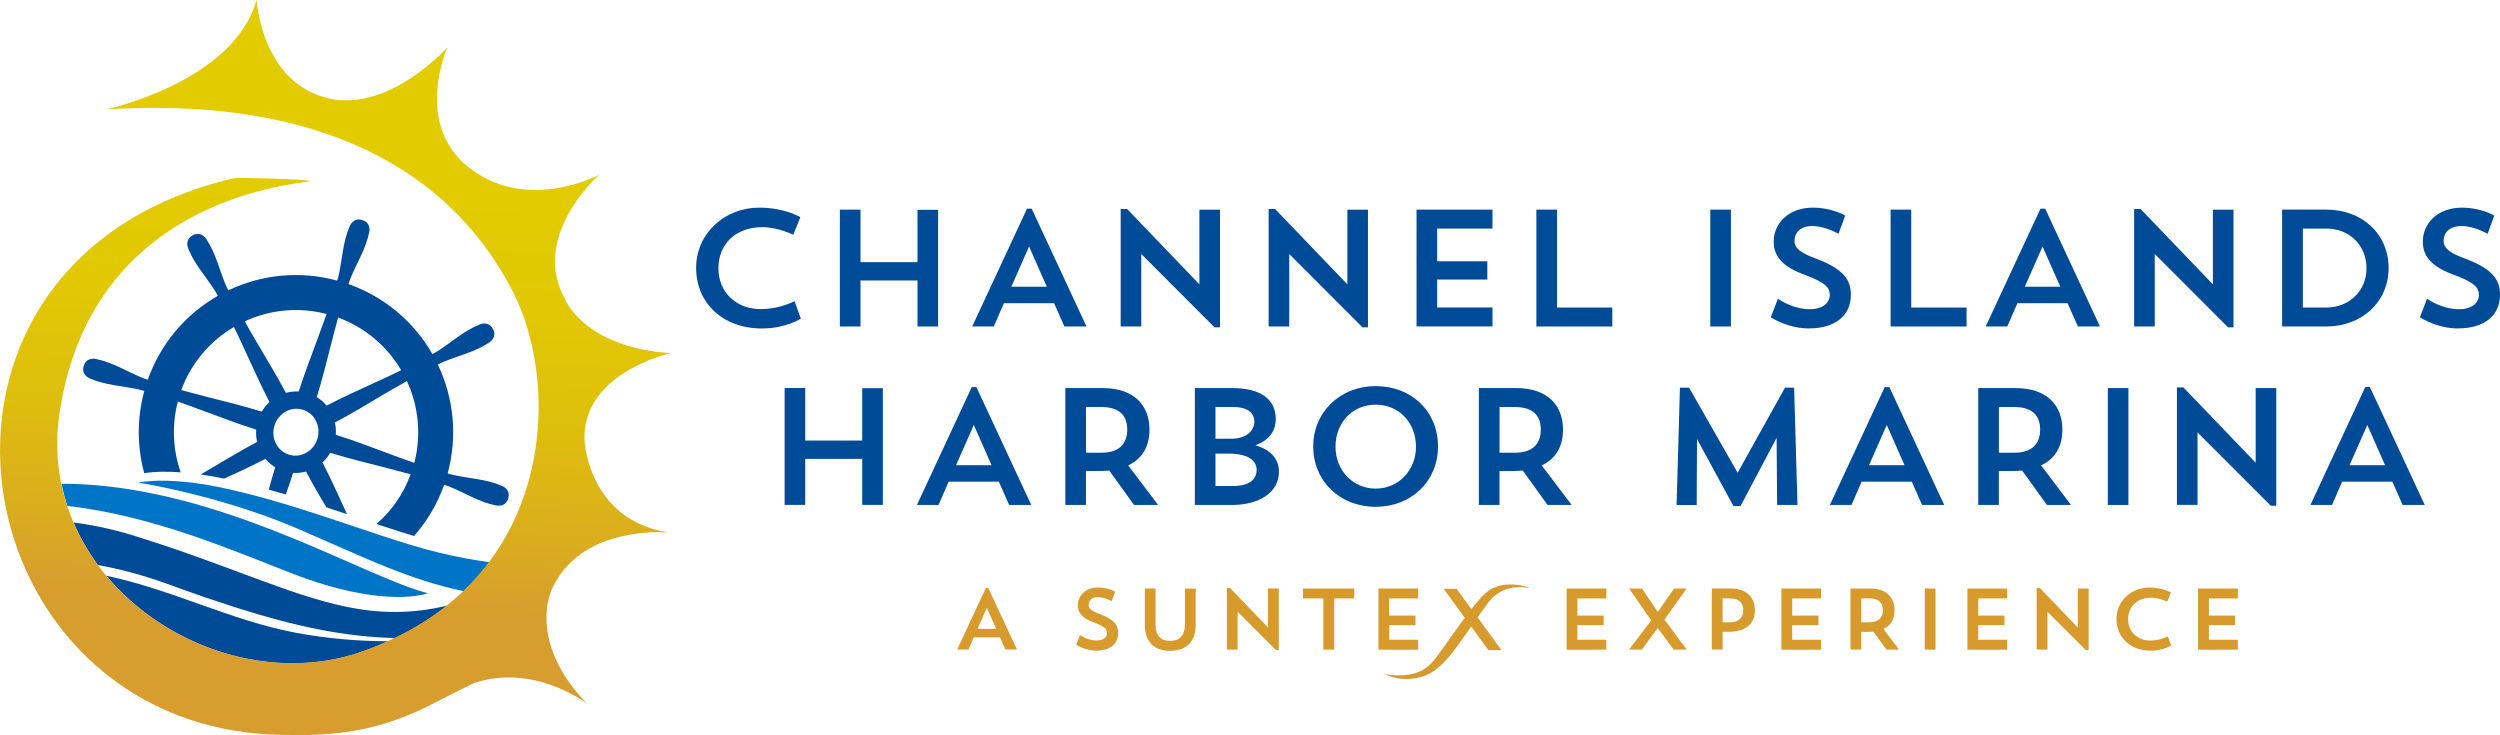 <?xml version="1.0" encoding="UTF-8"?>
<svg id="Layer_1" data-name="Layer 1" xmlns="http://www.w3.org/2000/svg" xmlns:xlink="http://www.w3.org/1999/xlink" viewBox="0 0 402.62 118.39">
  <defs>
    <style>
      .cls-1 {
        fill: url(#linear-gradient);
      }

      .cls-2 {
        fill: #d79a2c;
      }

      .cls-3 {
        fill: #0075c8;
      }

      .cls-4 {
        fill: #004b98;
      }
    </style>
    <linearGradient id="linear-gradient" x1="51.5" y1="114.68" x2="58.19" y2="6.62" gradientUnits="userSpaceOnUse">
      <stop offset=".16" stop-color="#d79d2f"/>
      <stop offset=".27" stop-color="#daac1f"/>
      <stop offset=".44" stop-color="#debe0d"/>
      <stop offset=".62" stop-color="#e1c803"/>
      <stop offset=".84" stop-color="#e2cc00"/>
    </linearGradient>
  </defs>
  <g>
    <g>
      <path class="cls-3" d="M68.92,95.54s-6.79,2.64-21.8-3.15c-9.24-3.57-22.34-9.34-36.28-10.91-.37-1.16-.69-2.36-.95-3.57,2.3-.01,4.76.12,7.38.41,22.06,2.45,41.79,14.66,51.65,17.22Z"/>
      <path class="cls-3" d="M78.83,90.51c-1.01,1.36-2.13,2.66-3.36,3.9-.27.26-.53.53-.81.8t-.02-.01c-4.38-.92-8.27-2.23-12.34-3.86-2.31-.92-4.67-1.95-7.22-3.07-2.18-.96-4.49-1.98-7.01-3.07-1.17-.5-2.36-.98-3.53-1.43-.81-.32-1.62-.61-2.42-.89-2.9-1.03-5.72-1.88-8.28-2.58-.46-.13-.91-.24-1.36-.36-1.06-.28-2.06-.53-3-.75-.04,0-.08-.02-.12-.03-.03,0-.06-.01-.09-.02-3.12-.73-5.47-1.16-6.49-1.34-.37-.06-.57-.09-.57-.09.17-.03.34-.06.52-.08,1.8-.26,3.78-.28,5.88-.12.33.02.67.05,1.02.08.73.07,1.46.15,2.21.26,1.13.16,2.28.36,3.44.6.1.02.21.04.32.07.55.11,1.12.23,1.67.36,1.82.41,3.67.89,5.54,1.41.91.25,1.82.52,2.73.79,2.19.65,4.38,1.35,6.53,2.06,1.12.36,2.22.73,3.32,1.1.79.26,1.56.52,2.33.78.58.2,1.17.39,1.74.57.23.08.46.16.69.24.22.08.44.15.66.23.25.08.52.16.77.25,1.61.53,3.16,1.02,4.62,1.46,1.57.48,3.05.89,4.4,1.21,2.95.71,5.71,1.22,8.19,1.56h.03Z"/>
      <path class="cls-4" d="M72.04,97.5c-2.43,1.96-5.23,3.73-8.41,5.26h-.01c-8.22-.22-15.96-1.85-25.57-4.9-1.29-.42-2.62-.86-4-1.32-.45-.15-.91-.31-1.39-.47-.93-.32-1.88-.66-2.85-1s-1.96-.71-2.97-1.07c-3.9-1.41-7.6-2.38-11.07-3-1.56-2.13-2.9-4.42-3.92-6.86,1.28.17,2.6.39,3.97.66,1.95.4,3.99.91,6.09,1.58,14.92,4.64,24.54,9.42,33.91,11.35,5.24,1.08,10.49,1.19,16.23-.21Z"/>
      <path class="cls-4" d="M62.51,103.26c-1.36.62-2.75,1.19-4.24,1.71-14.54,5.07-31.47-.65-41.15-12.25,10.66,2.25,20,7.19,30.45,9.17,5.24.99,10.33,1.37,14.94,1.38Z"/>
    </g>
    <path class="cls-1" d="M107.49,85.75s-10.47-.95-16.27,5.54c-.59.65-1.13,1.39-1.6,2.2h-.01c-.23.4-.45.8-.65,1.24,0,0-.19.35-.4,1.01-.11.36-.24.83-.34,1.37-.06.29-.1.59-.13.93-.15,1.41-.12,3.22.42,5.31.75,2.88,2.48,6.3,6.03,9.98-.41-.31-8.63-6.5-18.23-3.32-2.61,1.27-3.65,1.83-6.02,3.03-9.61,5.07-16.97,5.52-25.43,5.3-10.27-.26-18.97-3.4-25.92-8.37,0-.01-.01-.01-.01-.01-6.63-4.74-11.65-11.15-14.84-18.33-.24-.53-.46-1.06-.68-1.6-.82-2.04-1.5-4.14-2.03-6.28-.21-.86-.4-1.72-.56-2.59-.15-.82-.29-1.63-.4-2.46-2.79-20.75,8.3-43.22,37.19-49.98.74-.18,11.22.13,12.37.43,0,.47-35.08,1.39-40.4,37.4-.58,3.97-.45,7.77.28,11.35.25,1.21.57,2.41.95,3.57.3.89.63,1.77,1,2.63h0c1.02,2.46,2.36,4.75,3.92,6.87.43.58.89,1.17,1.36,1.73,5.69,6.82,13.88,11.6,22.61,13.35,4.75.97,9.65,1.02,14.41.04,1.39-.29,2.78-.67,4.13-1.15,1.49-.52,2.89-1.09,4.24-1.71h.02c.36-.15.69-.32,1.05-.5h.04s.01-.01.01-.01c3.17-1.52,5.96-3.29,8.4-5.24h.01c.93-.75,1.8-1.51,2.62-2.31h.01l.8-.8c1.22-1.24,2.34-2.55,3.35-3.89.69-.94,1.34-1.88,1.94-2.85,8.36-13.62,7.02-30.6,1.9-40.58-11.59-22.61-35.49-31.29-65.5-29.44,0,0,20.55-4.42,24.18-17.64,0,0,.78,13.58,11.88,15.93,9.62,2.03,18.85-8.25,18.85-8.25,0,0-5.62,12.52,3.77,19.56,9.16,6.86,20.16,1.2,20.7.93-.53.46-11.07,10.05-5.52,20.03,0,0,3.02,7.78,17.03,8.7,0,0-14.58,3.21-13.87,14.3,0,0,.68,12.49,13.34,14.55Z"/>
    <path class="cls-4" d="M80.86,78.26c-2.55-1.12-5.31-1.18-8.01-1.8-.25-.07-.51-.14-.76-.21,1.65-6.06.95-12.24-1.57-17.53.24-.12.47-.24.7-.36,2.55-1.09,5.26-1.65,7.57-3.2.11-.08,1.3-.84.6-2.17-.69-1.33-2-.79-2.12-.74-2.59,1.01-4.59,2.92-6.94,4.4-.23.13-.46.24-.69.37-2.92-5.09-7.6-9.18-13.52-11.27.08-.25.16-.5.25-.74,1.03-2.58,2.55-4.89,3.09-7.61.03-.14.33-1.51-1.11-1.96-1.43-.45-1.97.85-2.03.98-1.12,2.54-1.18,5.31-1.8,8.01-.07.25-.15.5-.22.76-6.05-1.65-12.24-.96-17.53,1.57-.11-.24-.24-.46-.35-.7-1.09-2.55-1.65-5.26-3.2-7.57-.08-.11-.84-1.3-2.17-.6-1.33.7-.79,2-.74,2.12,1.01,2.59,2.92,4.59,4.39,6.94.13.23.24.47.38.69-5.09,2.92-9.19,7.59-11.28,13.52-.24-.09-.49-.17-.74-.26-2.57-1.03-4.89-2.55-7.61-3.09-.13-.02-1.51-.32-1.96,1.11-.45,1.43.85,1.97.98,2.03,2.55,1.12,5.31,1.18,8.02,1.8.25.07.5.14.75.21-1.22,4.48-1.15,9.02-.02,13.23,1.8-.26,3.78-.28,5.88-.12-1.24-3.57-1.47-7.51-.46-11.41.71.25,1.41.51,2.12.77,2.73.98,5.44,2.04,8.17,2.99.78.26,1.55.52,2.33.77-.05.67,0,1.34.15,1.98-.71.39-1.42.76-2.12,1.16-2.34,1.32-4.63,2.73-6.96,4.08,1.13.16,2.28.36,3.44.6.1.02.21.04.32.07,1.53-.7,3.06-1.39,4.57-2.13.7-.34,1.4-.7,2.09-1.05.44.53.97.99,1.57,1.36-.22.73-.44,1.47-.65,2.2-.13.46-.25.92-.38,1.39.91.25,1.82.52,2.73.79.16-.43.31-.86.46-1.3.25-.73.49-1.45.73-2.18.71.04,1.4-.04,2.07-.22.37.68.74,1.37,1.12,2.05.7,1.24,1.43,2.48,2.16,3.71,1.12.36,2.22.73,3.32,1.1-.95-2.06-1.87-4.14-2.86-6.17-.35-.73-.72-1.44-1.08-2.16.48-.44.9-.96,1.24-1.55.78.24,1.57.47,2.36.69,2.79.78,5.62,1.44,8.42,2.2.73.18,1.46.38,2.18.57-1.17,3.19-3.09,5.91-5.5,8,.22.08.44.15.66.23.25.08.52.16.77.25,1.61.53,3.16,1.02,4.62,1.46,2.07-2.36,3.74-5.14,4.84-8.26.25.09.49.17.74.26,2.57,1.03,4.89,2.55,7.61,3.08.13.03,1.51.33,1.96-1.11s-.86-1.97-.98-2.03ZM52.6,50.57c-.25.71-.5,1.42-.77,2.12-.97,2.73-2.04,5.44-2.99,8.18-.25.73-.49,1.45-.73,2.18-.71-.04-1.4.04-2.06.22-.37-.68-.74-1.37-1.13-2.05-1.42-2.53-2.95-4.99-4.4-7.51-.38-.65-.74-1.3-1.11-1.96,4.01-1.85,8.63-2.37,13.18-1.18ZM42.16,66.29c-.78-.24-1.57-.47-2.36-.69-2.79-.78-5.62-1.44-8.42-2.2-.73-.19-1.46-.38-2.19-.58,1.62-4.41,4.68-7.92,8.49-10.16.33.67.66,1.35.97,2.03,1.24,2.62,2.4,5.29,3.67,7.9.35.73.72,1.44,1.08,2.16-.49.44-.9.96-1.25,1.55ZM51.11,70.69c-.62,1.99-2.68,3.13-4.58,2.53-1.9-.59-2.95-2.7-2.32-4.7.62-1.99,2.68-3.13,4.58-2.53,1.9.59,2.95,2.7,2.32,4.7ZM52.59,65.31c-.44-.53-.97-.99-1.57-1.36.22-.73.44-1.47.65-2.21.79-2.79,1.45-5.62,2.2-8.42.19-.73.38-1.46.58-2.18,4.41,1.62,7.92,4.68,10.16,8.48-.68.33-1.35.66-2.03.98-2.62,1.24-5.29,2.4-7.89,3.67-.7.34-1.4.7-2.09,1.05ZM66.7,74.54c-.71-.25-1.42-.5-2.12-.76-2.73-.98-5.43-2.04-8.17-2.99-.77-.26-1.55-.52-2.33-.77.05-.67,0-1.34-.14-1.98.71-.39,1.42-.77,2.12-1.16,2.53-1.42,4.99-2.96,7.51-4.4.65-.38,1.31-.74,1.96-1.11,1.85,4,2.37,8.63,1.19,13.18Z"/>
  </g>
  <g>
    <g>
      <path class="cls-2" d="M246.46,94.69c-1.48-.5-3.53-.91-5.56-.17-1.06.39-1.94,1.02-3.93,3.57l-2.39-3.26h-2.09l3.41,4.67c-.57.77-1.22,1.66-1.97,2.71-2.83,3.97-3.44,5.05-5.11,5.85-2.54,1.22-5.84.5-5.84.5,1.77.82,3.59,1.05,5.85.47,2.25-.58,3.99-2.51,5.37-4.31.71-.94,1.74-2.4,2.73-3.82l2.77,3.8h2.11l-3.85-5.27c.54-.77,1.03-1.46,1.41-1.97,2.34-3.52,5.77-2.9,7.1-2.77Z"/>
      <path class="cls-2" d="M155.97,104.61h-1.82l4.62-9.92h.39l4.62,9.92h-1.86l-.87-1.96h-4.23l-.85,1.96ZM157.44,101.27h2.99l-1.5-3.39-1.5,3.39Z"/>
      <path class="cls-2" d="M176.55,104.78c-1.16,0-2.32-.39-3.22-.94l.6-1.57c.81.55,1.79.88,2.67.88,1.16,0,1.69-.57,1.69-1.2s-.36-1.05-2.14-1.71c-1.92-.7-2.57-1.61-2.57-2.78,0-1.48,1.2-2.85,3.3-2.85,1.05,0,2.09.31,2.71.67l-.56,1.54c-.57-.32-1.44-.66-2.2-.66-1.04,0-1.51.57-1.51,1.26,0,.63.53,1.02,1.92,1.53,2.2.85,2.83,1.72,2.83,3.01,0,1.75-1.33,2.83-3.53,2.83Z"/>
      <path class="cls-2" d="M184.36,94.78h1.74v5.77c0,1.88.85,2.66,2.34,2.66s2.39-.78,2.39-2.67v-5.75h1.74v5.77c0,2.94-1.67,4.25-4.13,4.25s-4.07-1.32-4.07-4.25v-5.77Z"/>
      <path class="cls-2" d="M197.57,94.72h.55l6.09,6.34v-6.28h1.74v9.91h-.46l-6.17-6.17v6.1h-1.74v-9.89Z"/>
      <path class="cls-2" d="M209.83,94.78h8.27v1.6h-3.23v8.24h-1.75v-8.24h-3.29v-1.6Z"/>
      <path class="cls-2" d="M221.99,94.78h6.4v1.6h-4.66v2.76h4.23v1.54h-4.23v2.35h4.66v1.6h-6.4v-9.84Z"/>
      <path class="cls-2" d="M252.3,94.78h6.4v1.6h-4.66v2.76h4.23v1.54h-4.23v2.35h4.66v1.6h-6.4v-9.84Z"/>
      <path class="cls-2" d="M264.44,94.78l2.55,3.78,2.62-3.78h2.02l-3.57,5,3.58,4.84h-2.1l-2.57-3.48-2.56,3.48h-2.06l3.57-4.7-3.55-5.14h2.09Z"/>
      <path class="cls-2" d="M277.42,101.76v2.85h-1.74v-9.84h3.01c2.62,0,3.93,1.44,3.93,3.5s-1.3,3.48-4.27,3.48h-.94ZM277.42,96.37v3.85h1.15c1.62,0,2.18-.87,2.18-1.95s-.55-1.9-2.18-1.9h-1.15Z"/>
      <path class="cls-2" d="M286.89,94.78h6.4v1.6h-4.66v2.76h4.23v1.54h-4.23v2.35h4.66v1.6h-6.4v-9.84Z"/>
      <path class="cls-2" d="M298.03,94.78h3.15c2.62,0,3.93,1.44,3.93,3.5,0,1.36-.56,2.44-1.79,3.01l2.52,3.33h-2.03l-2.09-2.9c-.28.03-.57.04-.88.04h-1.08v2.85h-1.74v-9.84ZM299.76,96.37v3.85h1.29c1.62,0,2.18-.87,2.18-1.95s-.55-1.9-2.18-1.9h-1.29Z"/>
      <path class="cls-2" d="M309.98,94.78h1.73v9.84h-1.73v-9.84Z"/>
      <path class="cls-2" d="M316.85,94.78h6.4v1.6h-4.66v2.76h4.23v1.54h-4.23v2.35h4.66v1.6h-6.4v-9.84Z"/>
      <path class="cls-2" d="M327.99,94.72h.55l6.09,6.34v-6.28h1.74v9.91h-.46l-6.17-6.17v6.1h-1.74v-9.89Z"/>
      <path class="cls-2" d="M349.66,103.96s-1.27.83-3.27.83c-3.33,0-5.54-2.18-5.54-5.09s2.39-5.08,5.3-5.08c2.15,0,3.47.8,3.47.8l-.6,1.48s-1.3-.64-2.57-.64c-2.31,0-3.72,1.46-3.72,3.47s1.51,3.43,3.55,3.43c1.67,0,2.85-.67,2.85-.67l.53,1.48Z"/>
      <path class="cls-2" d="M354,94.78h6.4v1.6h-4.66v2.76h4.23v1.54h-4.23v2.35h4.66v1.6h-6.4v-9.84Z"/>
    </g>
    <g>
      <path class="cls-4" d="M128.97,51.32s-2.44,1.58-6.26,1.58c-6.37,0-10.6-4.18-10.6-9.74s4.58-9.72,10.15-9.72c4.12,0,6.64,1.53,6.64,1.53l-1.15,2.84s-2.49-1.23-4.93-1.23c-4.42,0-7.12,2.78-7.12,6.64s2.89,6.56,6.8,6.56c3.19,0,5.46-1.29,5.46-1.29l1.02,2.84Z"/>
      <path class="cls-4" d="M147.76,45.17h-9.18v7.41h-3.32v-18.82h3.32v8.46h9.18v-8.43h3.32v18.79h-3.32v-7.41Z"/>
      <path class="cls-4" d="M160.05,52.58h-3.48l8.83-18.98h.75l8.83,18.98h-3.56l-1.66-3.75h-8.08l-1.63,3.75ZM162.86,46.18h5.73l-2.86-6.48-2.86,6.48Z"/>
      <path class="cls-4" d="M180.48,33.66h1.04l11.64,12.13v-12.02h3.32v18.95h-.88l-11.8-11.81v11.67h-3.32v-18.92Z"/>
      <path class="cls-4" d="M204.31,33.66h1.04l11.64,12.13v-12.02h3.32v18.95h-.88l-11.8-11.81v11.67h-3.32v-18.92Z"/>
      <path class="cls-4" d="M228.13,33.76h12.23v3.05h-8.91v5.27h8.08v2.94h-8.08v4.5h8.91v3.05h-12.23v-18.82Z"/>
      <path class="cls-4" d="M247.43,33.76h3.32v15.77h8.91v3.05h-12.23v-18.82Z"/>
      <path class="cls-4" d="M275.44,33.76h3.32v18.82h-3.32v-18.82Z"/>
      <path class="cls-4" d="M291.34,52.9c-2.22,0-4.44-.75-6.16-1.79l1.15-3c1.55,1.04,3.43,1.69,5.11,1.69,2.22,0,3.24-1.1,3.24-2.3s-.7-2.01-4.1-3.27c-3.67-1.34-4.93-3.08-4.93-5.33,0-2.84,2.3-5.46,6.32-5.46,2.01,0,3.99.59,5.19,1.28l-1.07,2.94c-1.1-.62-2.76-1.26-4.2-1.26-1.98,0-2.89,1.1-2.89,2.41,0,1.2,1.02,1.95,3.67,2.92,4.2,1.63,5.41,3.29,5.41,5.75,0,3.35-2.54,5.41-6.75,5.41Z"/>
      <path class="cls-4" d="M304.48,33.76h3.32v15.77h8.91v3.05h-12.23v-18.82Z"/>
      <path class="cls-4" d="M323.27,52.58h-3.48l8.83-18.98h.75l8.83,18.98h-3.56l-1.66-3.75h-8.08l-1.63,3.75ZM326.08,46.18h5.73l-2.86-6.48-2.86,6.48Z"/>
      <path class="cls-4" d="M343.7,33.66h1.04l11.64,12.13v-12.02h3.32v18.95h-.88l-11.8-11.81v11.67h-3.32v-18.92Z"/>
      <path class="cls-4" d="M367.53,33.76h7.09c5.84,0,10.06,3.93,10.06,9.4s-4.31,9.42-10.06,9.42h-7.09v-18.82ZM370.87,36.82v12.71h3.77c3.64,0,6.48-2.65,6.48-6.32s-2.7-6.4-6.48-6.4h-3.77Z"/>
      <path class="cls-4" d="M395.88,52.9c-2.22,0-4.44-.75-6.16-1.79l1.15-3c1.55,1.04,3.43,1.69,5.11,1.69,2.22,0,3.24-1.1,3.24-2.3s-.7-2.01-4.1-3.27c-3.67-1.34-4.93-3.08-4.93-5.33,0-2.84,2.3-5.46,6.32-5.46,2.01,0,3.99.59,5.19,1.28l-1.07,2.94c-1.1-.62-2.76-1.26-4.2-1.26-1.98,0-2.89,1.1-2.89,2.41,0,1.2,1.02,1.95,3.67,2.92,4.2,1.63,5.41,3.29,5.41,5.75,0,3.35-2.54,5.41-6.75,5.41Z"/>
      <path class="cls-4" d="M138.86,73.9h-9.18v7.41h-3.32v-18.82h3.32v8.46h9.18v-8.43h3.32v18.79h-3.32v-7.41Z"/>
      <path class="cls-4" d="M151.15,81.32h-3.48l8.83-18.98h.75l8.83,18.98h-3.56l-1.66-3.75h-8.08l-1.63,3.75ZM153.96,74.92h5.73l-2.86-6.48-2.86,6.48Z"/>
      <path class="cls-4" d="M171.58,62.5h6.02c5.01,0,7.52,2.76,7.52,6.69,0,2.6-1.07,4.66-3.43,5.76l4.82,6.37h-3.88l-3.99-5.54c-.54.05-1.1.08-1.69.08h-2.06v5.46h-3.32v-18.82ZM174.9,65.55v7.36h2.46c3.11,0,4.18-1.66,4.18-3.72s-1.04-3.64-4.18-3.64h-2.46Z"/>
      <path class="cls-4" d="M192.43,62.5h6.02c4.85,0,7.01,2.01,7.01,4.98,0,2.03-1.18,3.48-3.29,4.23,2.6.75,3.8,2.28,3.8,4.28,0,3.35-3.24,5.33-7.52,5.33h-6.02v-18.82ZM195.75,65.55v5.11h2.38c2.7.03,3.88-1.36,3.88-2.78,0-1.28-.96-2.33-3.4-2.33h-2.86ZM195.75,73.05v5.22h2.86c2.81,0,3.77-1.23,3.77-2.62,0-1.28-1.07-2.6-4.58-2.6h-2.06Z"/>
      <path class="cls-4" d="M221.53,62.18c5.84,0,10.06,4.1,10.06,9.72s-4.31,9.72-10.06,9.72-10.04-4.15-10.04-9.72,4.39-9.72,10.04-9.72ZM221.56,78.69c3.64,0,6.48-2.92,6.48-6.75s-2.7-6.77-6.48-6.77-6.48,2.92-6.48,6.77,2.84,6.75,6.48,6.75Z"/>
      <path class="cls-4" d="M238.18,62.5h6.02c5.01,0,7.52,2.76,7.52,6.69,0,2.6-1.07,4.66-3.43,5.76l4.82,6.37h-3.88l-3.99-5.54c-.54.05-1.1.08-1.69.08h-2.06v5.46h-3.32v-18.82ZM241.5,65.55v7.36h2.46c3.11,0,4.18-1.66,4.18-3.72s-1.04-3.64-4.18-3.64h-2.46Z"/>
      <path class="cls-4" d="M289.47,81.32h-3.27l-.08-10.81-5.81,10.98h-1.15l-5.86-10.79-.05,10.63h-3.24l.54-18.9h1.47l7.82,13.71,7.63-13.71h1.47l.54,18.9Z"/>
      <path class="cls-4" d="M298.18,81.32h-3.48l8.83-18.98h.75l8.83,18.98h-3.56l-1.66-3.75h-8.08l-1.63,3.75ZM300.99,74.92h5.73l-2.86-6.48-2.86,6.48Z"/>
      <path class="cls-4" d="M318.6,62.5h6.02c5.01,0,7.52,2.76,7.52,6.69,0,2.6-1.07,4.66-3.43,5.76l4.82,6.37h-3.88l-3.99-5.54c-.54.05-1.1.08-1.69.08h-2.06v5.46h-3.32v-18.82ZM321.92,65.55v7.36h2.46c3.11,0,4.18-1.66,4.18-3.72s-1.04-3.64-4.18-3.64h-2.46Z"/>
      <path class="cls-4" d="M339.46,62.5h3.32v18.82h-3.32v-18.82Z"/>
      <path class="cls-4" d="M350.59,62.39h1.04l11.64,12.13v-12.02h3.32v18.95h-.88l-11.8-11.81v11.67h-3.32v-18.92Z"/>
      <path class="cls-4" d="M375.57,81.32h-3.48l8.83-18.98h.75l8.83,18.98h-3.56l-1.66-3.75h-8.08l-1.63,3.75ZM378.38,74.92h5.73l-2.86-6.48-2.86,6.48Z"/>
    </g>
  </g>
</svg>